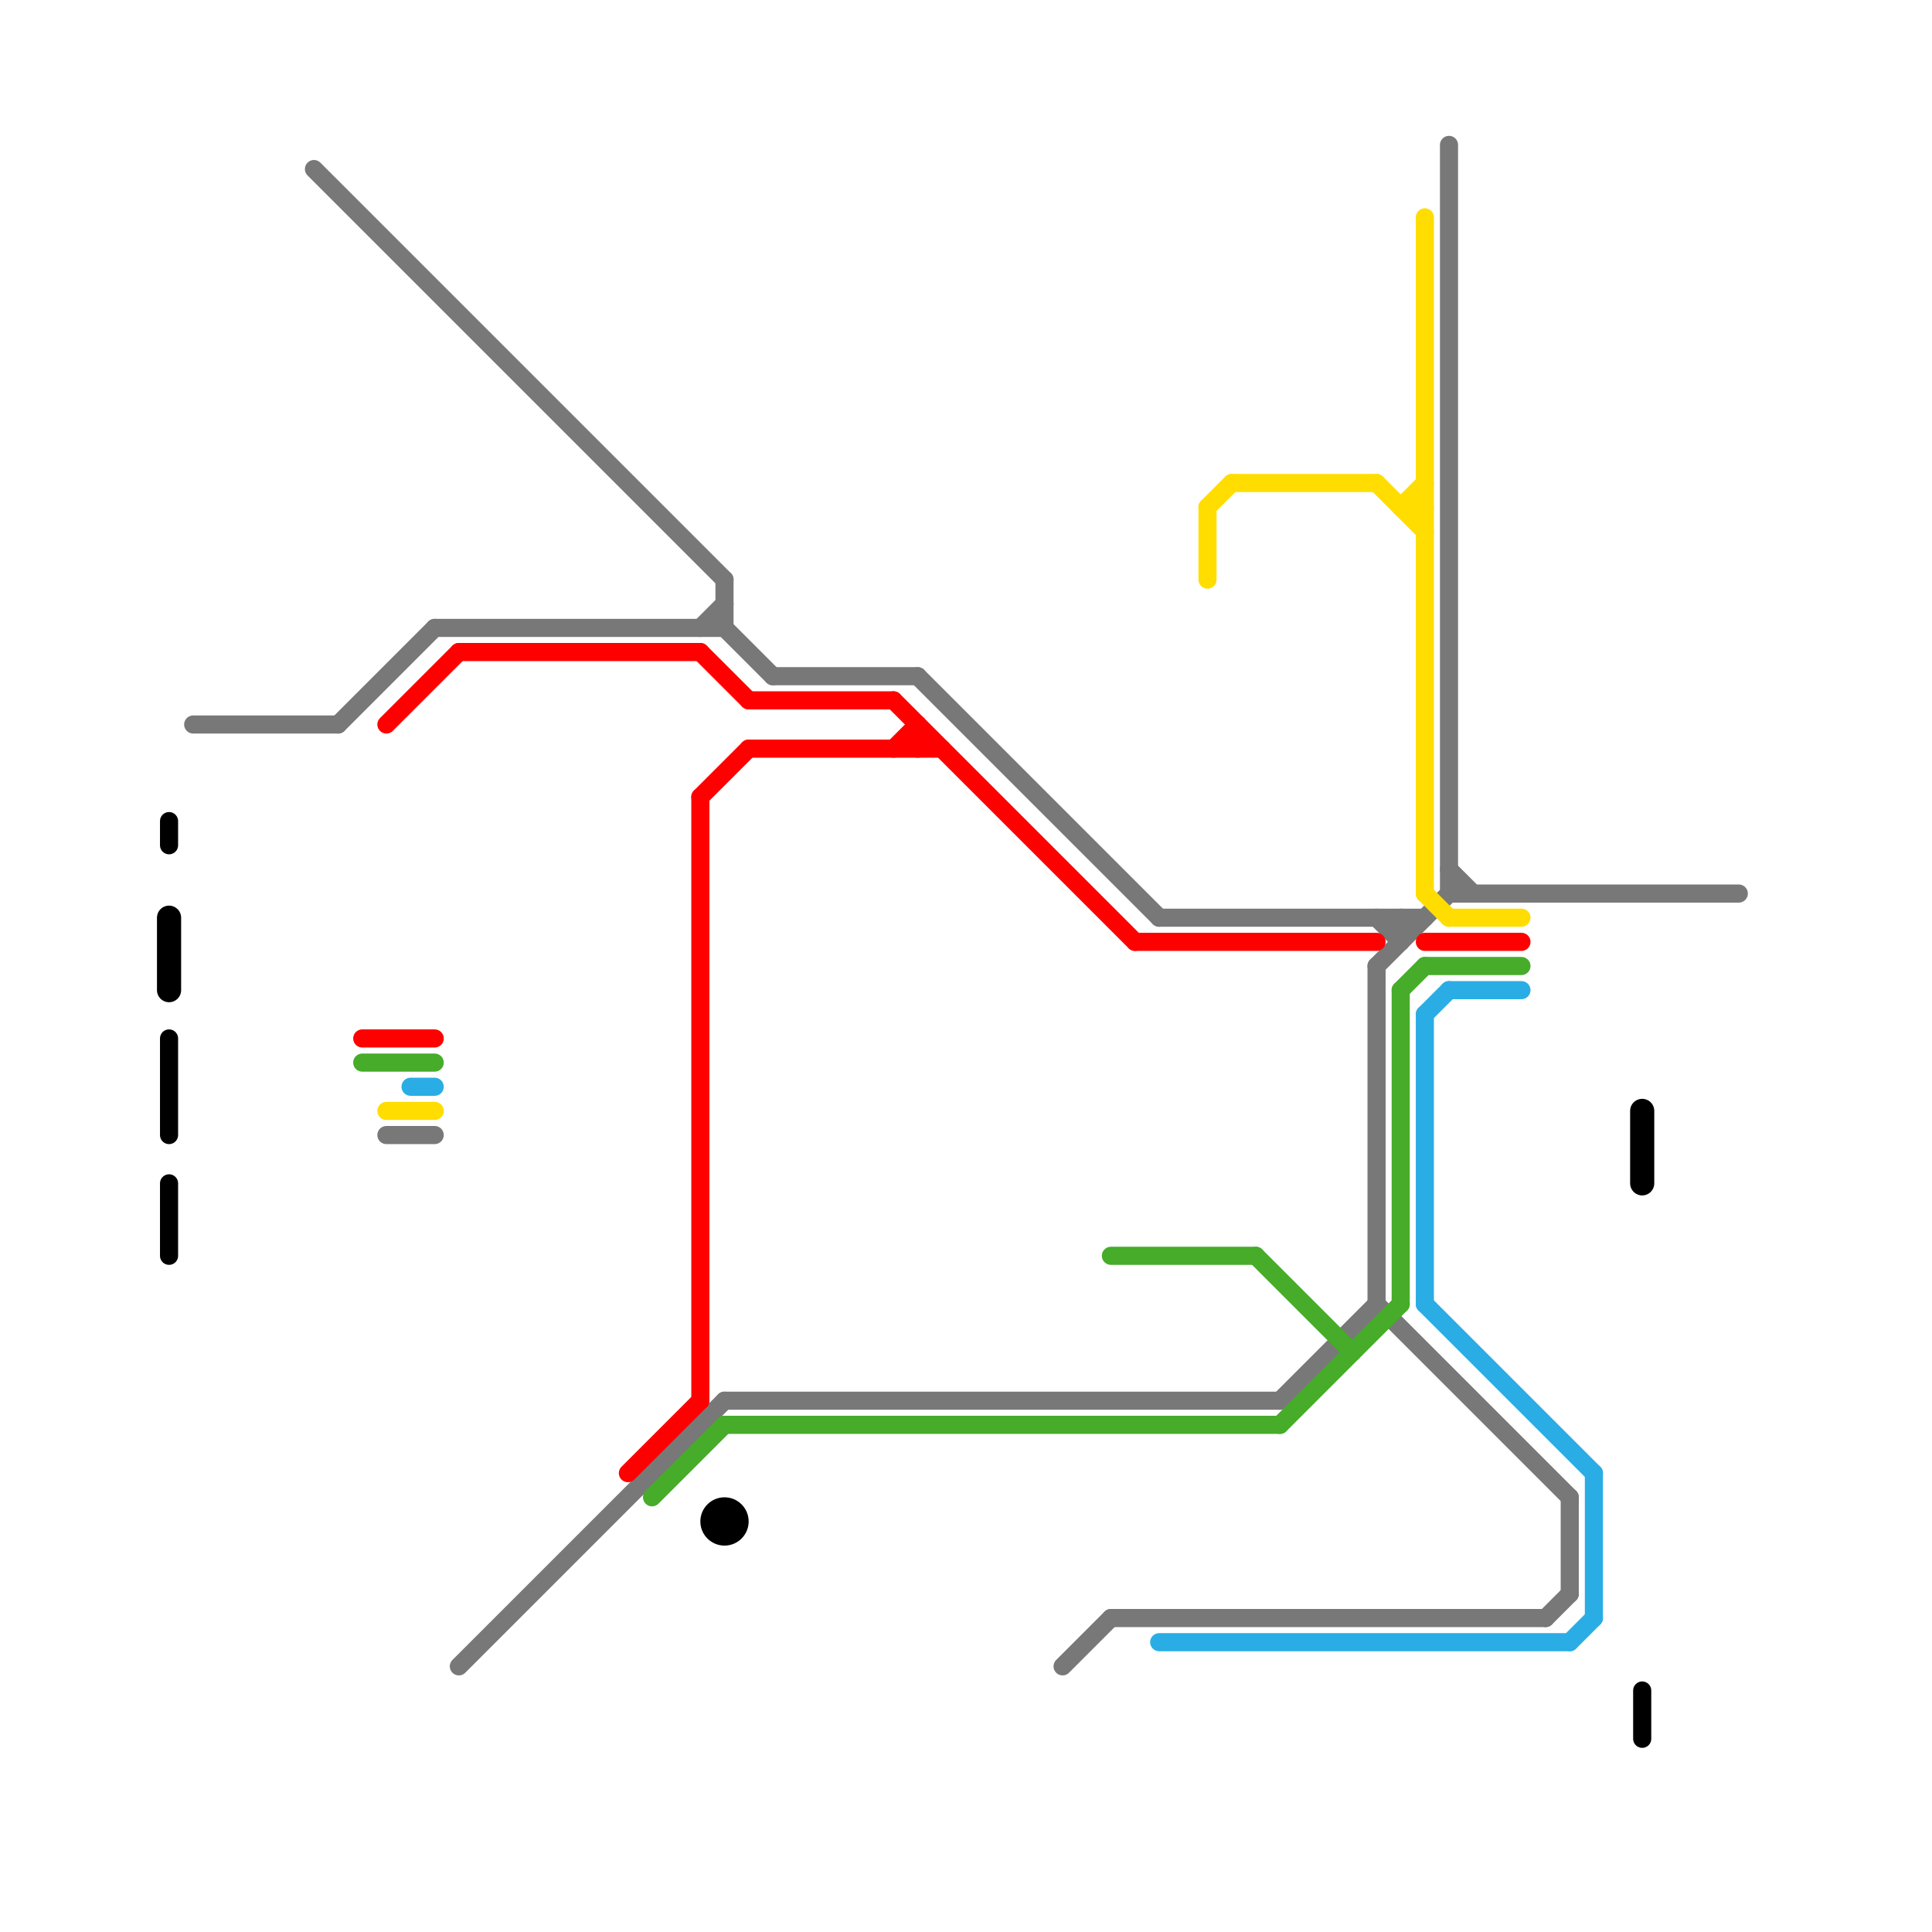 
<svg version="1.1" xmlns="http://www.w3.org/2000/svg" viewBox="0 0 80 80">
<style>text { font: 1px Helvetica; font-weight: 600; white-space: pre; dominant-baseline: central; } line { stroke-width: 0.75; fill: none; stroke-linecap: round; stroke-linejoin: round; } .c0 { stroke: #787878 } .c1 { stroke: #ff0000 } .c2 { stroke: #ffdd00 } .c3 { stroke: #2aade5 } .c4 { stroke: #46ac2a } .c5 { stroke: #000000 } .w1 { stroke-width: 1; }.w2 { stroke-width: .75; }</style><defs><g id="wm-xf"><circle r="1.2" fill="#000"/><circle r="0.9" fill="#fff"/><circle r="0.6" fill="#000"/><circle r="0.3" fill="#fff"/></g><g id="wm"><circle r="0.6" fill="#000"/><circle r="0.3" fill="#fff"/></g><g id="ct-xf"><circle r="0.5" fill="#fff" stroke="#000" stroke-width="0.2"/></g><g id="ct"><circle r="0.5" fill="#fff" stroke="#000" stroke-width="0.1"/></g></defs><line class="c0 " x1="57" y1="54" x2="65" y2="62"/><line class="c0 " x1="64" y1="67" x2="65" y2="66"/><line class="c0 " x1="14" y1="30" x2="18" y2="26"/><line class="c0 " x1="19" y1="69" x2="30" y2="58"/><line class="c0 " x1="60" y1="6" x2="60" y2="37"/><line class="c0 " x1="44" y1="69" x2="46" y2="67"/><line class="c0 " x1="48" y1="38" x2="59" y2="38"/><line class="c0 " x1="16" y1="47" x2="18" y2="47"/><line class="c0 " x1="30" y1="24" x2="30" y2="26"/><line class="c0 " x1="38" y1="28" x2="48" y2="38"/><line class="c0 " x1="18" y1="26" x2="30" y2="26"/><line class="c0 " x1="65" y1="62" x2="65" y2="66"/><line class="c0 " x1="60" y1="36" x2="61" y2="37"/><line class="c0 " x1="53" y1="58" x2="57" y2="54"/><line class="c0 " x1="13" y1="7" x2="30" y2="24"/><line class="c0 " x1="46" y1="67" x2="64" y2="67"/><line class="c0 " x1="60" y1="37" x2="72" y2="37"/><line class="c0 " x1="8" y1="30" x2="14" y2="30"/><line class="c0 " x1="30" y1="58" x2="53" y2="58"/><line class="c0 " x1="57" y1="40" x2="57" y2="54"/><line class="c0 " x1="30" y1="26" x2="32" y2="28"/><line class="c0 " x1="32" y1="28" x2="38" y2="28"/><line class="c0 " x1="57" y1="40" x2="60" y2="37"/><line class="c0 " x1="58" y1="38" x2="58" y2="39"/><line class="c0 " x1="29" y1="26" x2="30" y2="25"/><line class="c0 " x1="57" y1="38" x2="58" y2="39"/><line class="c1 " x1="15" y1="43" x2="18" y2="43"/><line class="c1 " x1="59" y1="39" x2="63" y2="39"/><line class="c1 " x1="29" y1="27" x2="31" y2="29"/><line class="c1 " x1="26" y1="61" x2="29" y2="58"/><line class="c1 " x1="31" y1="29" x2="37" y2="29"/><line class="c1 " x1="29" y1="33" x2="31" y2="31"/><line class="c1 " x1="37" y1="31" x2="38" y2="30"/><line class="c1 " x1="37" y1="29" x2="47" y2="39"/><line class="c1 " x1="38" y1="30" x2="38" y2="31"/><line class="c1 " x1="47" y1="39" x2="57" y2="39"/><line class="c1 " x1="16" y1="30" x2="19" y2="27"/><line class="c1 " x1="19" y1="27" x2="29" y2="27"/><line class="c1 " x1="29" y1="33" x2="29" y2="58"/><line class="c1 " x1="31" y1="31" x2="39" y2="31"/><line class="c2 " x1="58" y1="21" x2="59" y2="20"/><line class="c2 " x1="50" y1="21" x2="51" y2="20"/><line class="c2 " x1="50" y1="21" x2="50" y2="24"/><line class="c2 " x1="59" y1="9" x2="59" y2="37"/><line class="c2 " x1="60" y1="38" x2="63" y2="38"/><line class="c2 " x1="51" y1="20" x2="57" y2="20"/><line class="c2 " x1="16" y1="46" x2="18" y2="46"/><line class="c2 " x1="58" y1="21" x2="59" y2="21"/><line class="c2 " x1="59" y1="37" x2="60" y2="38"/><line class="c2 " x1="57" y1="20" x2="59" y2="22"/><line class="c3 " x1="65" y1="68" x2="66" y2="67"/><line class="c3 " x1="48" y1="68" x2="65" y2="68"/><line class="c3 " x1="59" y1="42" x2="60" y2="41"/><line class="c3 " x1="60" y1="41" x2="63" y2="41"/><line class="c3 " x1="59" y1="54" x2="66" y2="61"/><line class="c3 " x1="66" y1="61" x2="66" y2="67"/><line class="c3 " x1="17" y1="45" x2="18" y2="45"/><line class="c3 " x1="59" y1="42" x2="59" y2="54"/><line class="c4 " x1="15" y1="44" x2="18" y2="44"/><line class="c4 " x1="52" y1="52" x2="56" y2="56"/><line class="c4 " x1="58" y1="41" x2="59" y2="40"/><line class="c4 " x1="58" y1="41" x2="58" y2="54"/><line class="c4 " x1="46" y1="52" x2="52" y2="52"/><line class="c4 " x1="30" y1="59" x2="53" y2="59"/><line class="c4 " x1="53" y1="59" x2="58" y2="54"/><line class="c4 " x1="27" y1="62" x2="30" y2="59"/><line class="c4 " x1="59" y1="40" x2="63" y2="40"/><line class="c5 " x1="7" y1="43" x2="7" y2="47"/><line class="c5 " x1="7" y1="34" x2="7" y2="35"/><line class="c5 " x1="7" y1="49" x2="7" y2="52"/><line class="c5 " x1="68" y1="70" x2="68" y2="72"/><circle cx="30" cy="63" r="1" fill="#000000" /><line class="c5 w1" x1="7" y1="38" x2="7" y2="41"/><line class="c5 w1" x1="68" y1="46" x2="68" y2="49"/>
</svg>
